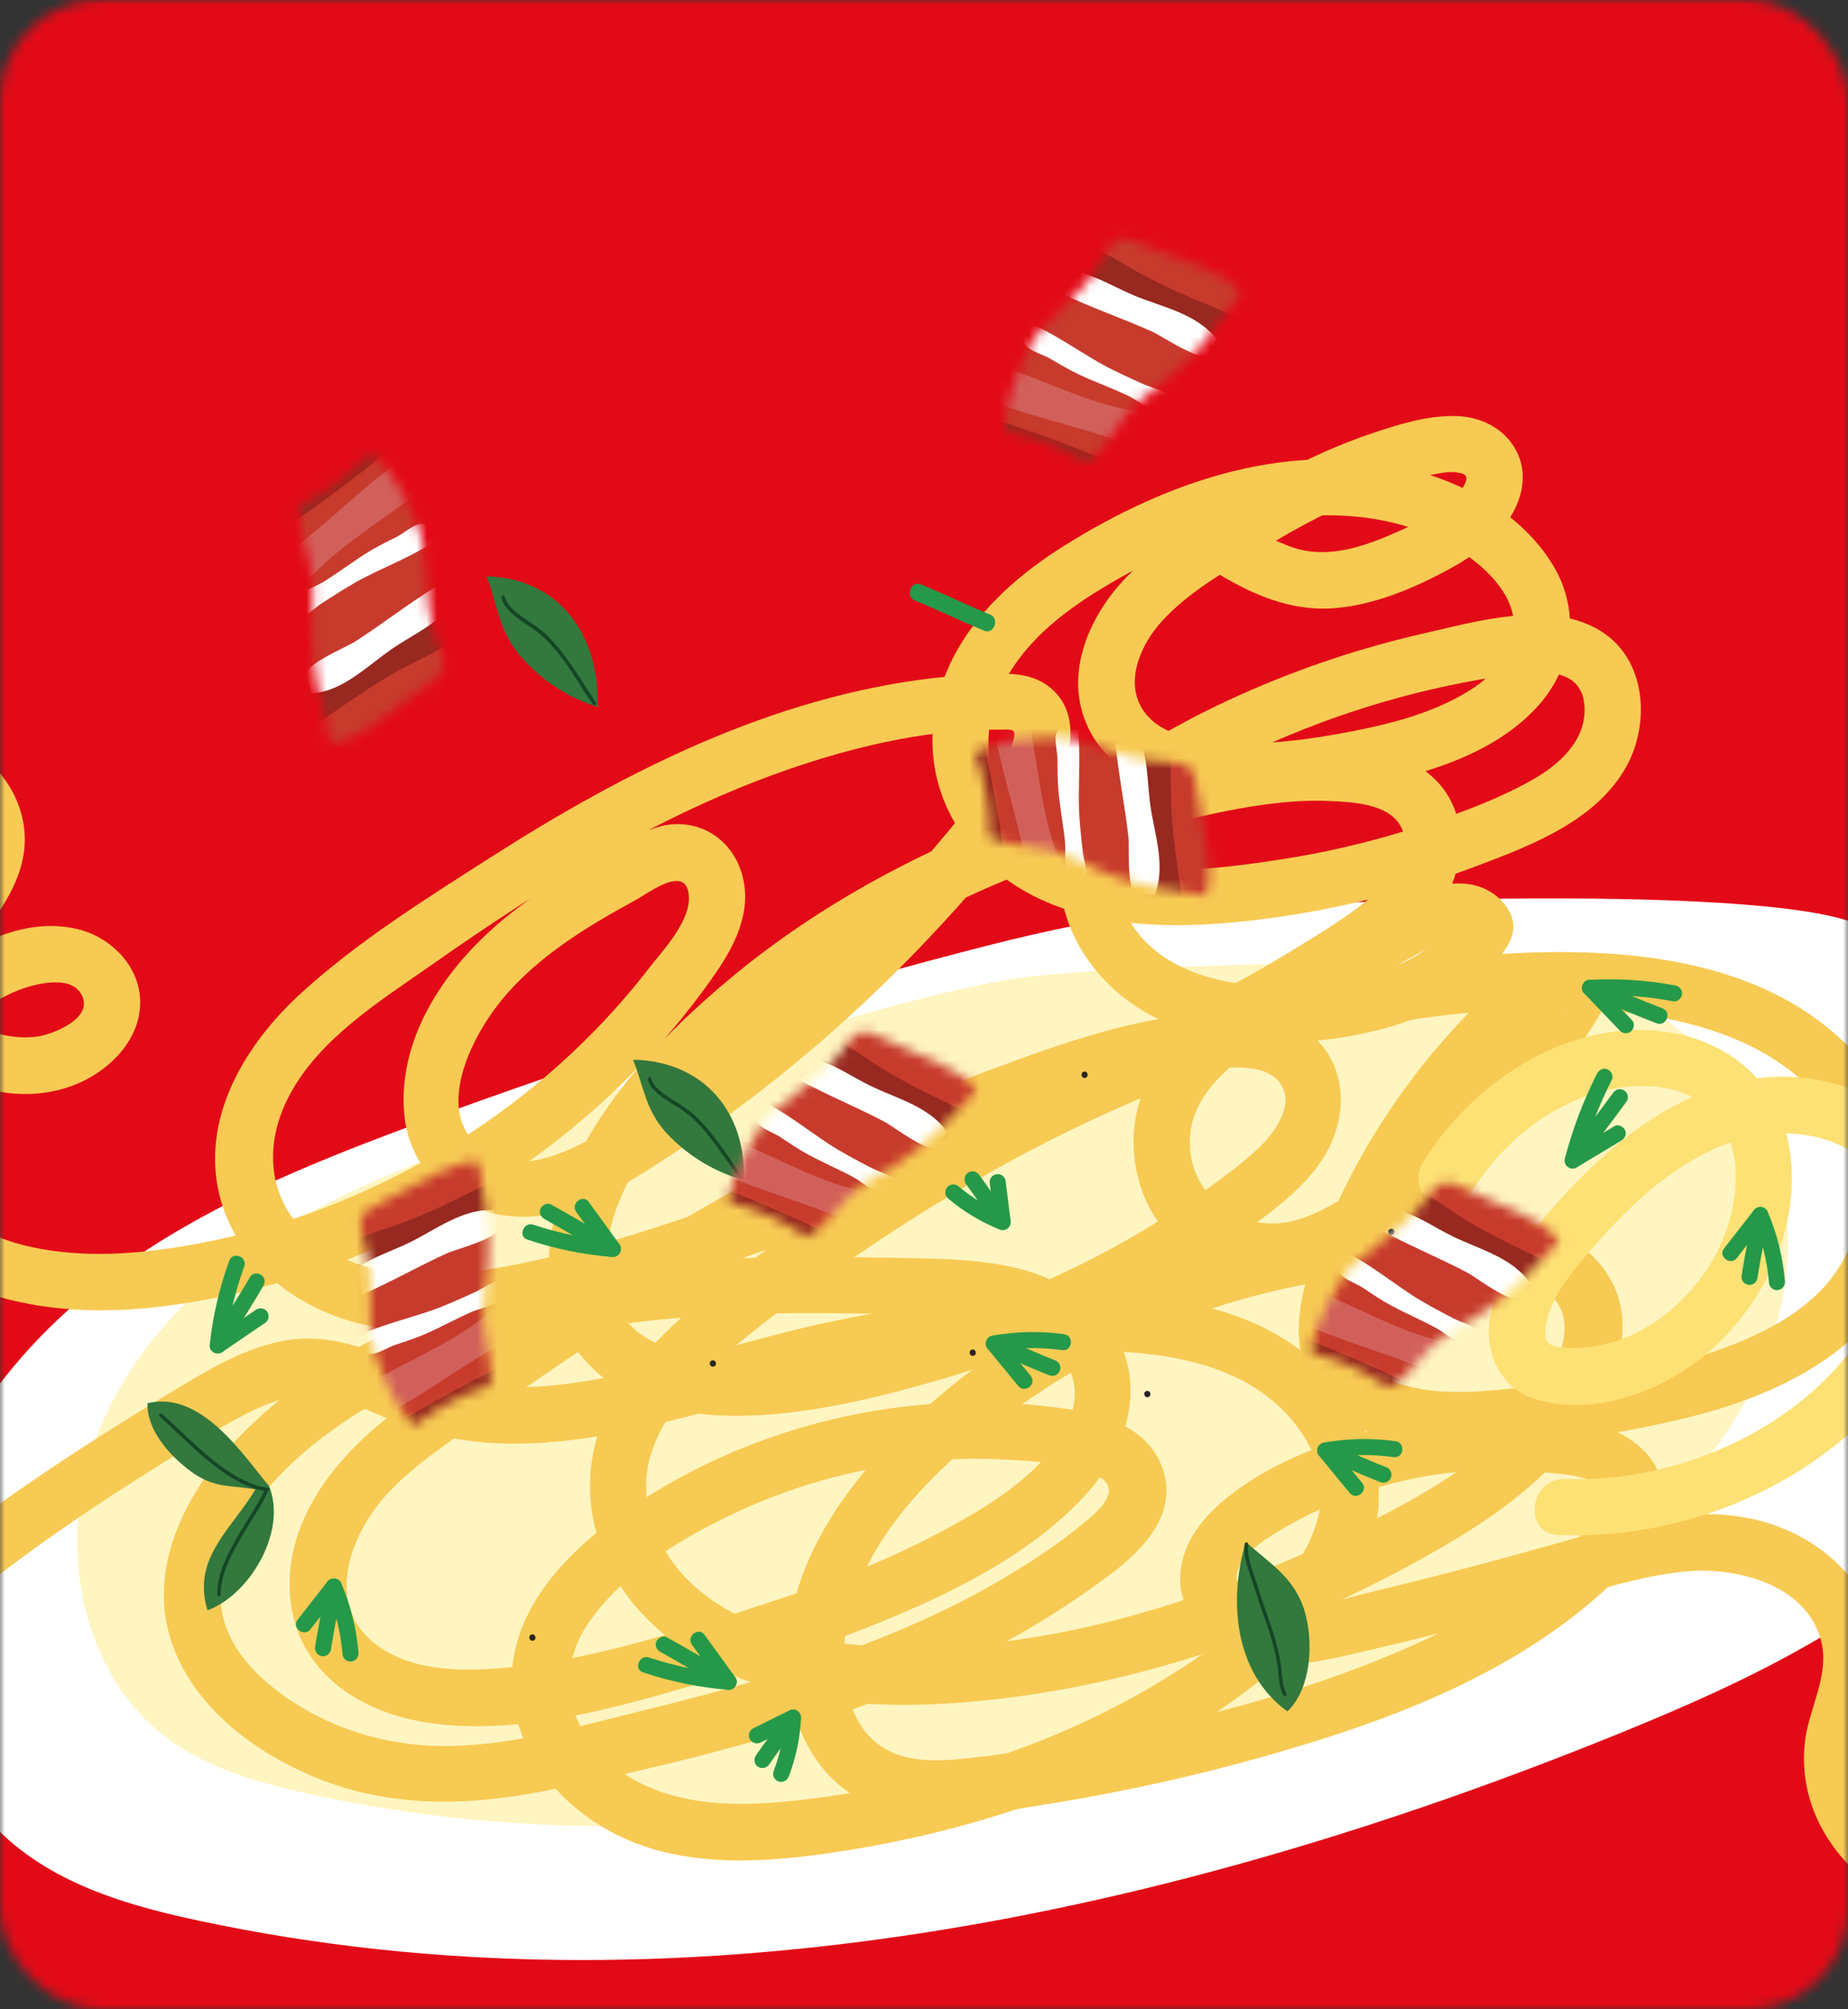 <?xml version="1.0" encoding="UTF-8"?> <svg xmlns="http://www.w3.org/2000/svg" width="184" height="200" viewBox="0 0 184 200" fill="none"><rect x="0" y="0" width="184" height="200" fill="#333333" stroke="none"/><mask id="mask0_2781_7242" style="mask-type:alpha" maskUnits="userSpaceOnUse" x="0" y="0" width="184" height="200"><rect width="184" height="200" rx="10" fill="#C4C4C4"></rect></mask><g mask="url(#mask0_2781_7242)"><rect x="-2" y="-3" width="197" height="219" fill="#E30A17"></rect><g clip-path="url(#clip0_2781_7242)"><path d="M113.849 91.096C107.83 91.74 101.926 93.176 96.067 94.7C77.47 99.541 59.129 105.315 41.115 112.001C30.738 115.851 20.351 120.07 11.404 126.642C2.457 133.215 -5.027 142.427 -7.576 153.362C-10.126 164.297 -6.973 176.962 1.77 183.904C6.922 187.995 13.43 189.823 19.817 191.185C67.108 201.276 116.512 190.711 161.256 172.532C174.025 167.343 186.896 161.293 196.327 151.133C205.757 140.972 211.101 125.776 206.343 112.604C202.822 102.859 194.258 95.564 184.712 91.891C174.018 87.777 126.323 89.763 113.849 91.096Z" fill="white"></path><path d="M103.652 97.079C98.914 97.578 94.272 98.723 89.667 99.941C75.037 103.814 60.62 108.448 46.475 113.823C38.321 116.922 30.164 120.32 23.149 125.648C16.135 130.976 10.282 138.465 8.322 147.384C6.363 156.303 8.905 166.661 15.822 172.377C19.898 175.742 25.029 177.265 30.065 178.406C67.348 186.864 106.201 178.46 141.35 163.817C151.379 159.636 161.487 154.755 168.867 146.498C176.247 138.242 180.384 125.855 176.577 115.077C173.76 107.102 166.986 101.105 159.452 98.061C151.013 94.642 113.466 96.046 103.652 97.079Z" fill="#FFF5C1"></path><path d="M113.944 51.507C116.237 54.851 116.972 54.434 120.395 56.572C124.364 59.053 128.509 61.009 133.289 60.5C136.464 60.162 139.584 59.016 142.434 57.611C145.05 56.32 147.599 54.888 149.515 52.642C151.166 50.711 152.209 48.005 151.261 45.516C150.278 42.937 147.779 41.51 145.081 41.415C142.201 41.317 139.346 42.218 136.643 43.116C133.605 44.149 130.66 45.435 127.838 46.962C124.966 48.489 122.189 50.194 119.454 51.949C117.067 53.481 114.639 55.023 112.597 57.006C108.559 60.922 105.708 67.071 108.407 72.553C110.718 77.259 115.982 79.142 120.924 79.511C127.198 79.978 133.78 78.981 139.826 77.365C144.682 76.071 149.499 74.177 152.988 70.429C156.56 66.6 157.432 61.095 154.76 56.491C151.888 51.541 146.483 48.373 141.069 46.89C128.727 43.513 116.227 47.836 105.765 54.445C100.856 57.545 96.343 61.658 94.135 67.141C91.969 72.522 92.505 78.402 95.877 83.149C103.091 93.31 117.151 92.835 128.116 91.154C134.696 90.138 141.151 88.435 147.376 86.073C152.721 84.05 158.943 81.61 161.894 76.368C164.339 72.028 163.938 65.627 159.369 62.804C154.373 59.712 147.147 61.816 141.851 63.027C135.545 64.458 129.396 66.512 123.496 69.158C120.539 70.481 117.657 71.964 114.862 73.602C112.333 75.091 109.867 76.724 108.046 79.07C104.841 83.207 104.77 88.856 107.071 93.434C109.483 98.229 113.874 101.427 119.032 102.791C124.333 104.196 130.078 104.013 135.439 102.937C140.623 101.897 145.903 99.756 149.202 95.446C150.075 94.303 150.991 93.007 150.585 91.516C150.265 90.345 149.425 89.4 148.412 88.775C146.275 87.461 143.569 87.879 141.328 88.696C138.452 89.742 135.71 91.483 133.05 92.979C130.188 94.582 127.372 96.261 124.6 98.018C119.959 100.953 114.926 104.352 113.373 109.938C111.806 115.571 113.911 121.907 118.91 125.118C124.205 128.526 130.265 127.724 135.524 124.658C140.582 121.685 145.218 118.049 149.307 113.846C153.304 109.78 156.784 105.239 159.667 100.324C160.293 99.251 160.461 97.906 159.591 96.886C154.785 91.242 147.959 98.915 144.733 102.414C140.264 107.292 136.529 112.79 133.644 118.738C130.931 124.295 127.234 132.031 130.758 137.968C133.651 142.843 139.772 144.07 145.04 144.034C152.38 143.984 159.906 143.008 167.041 141.342C172.524 140.063 177.977 138.129 182.538 134.756C186.989 131.46 190.336 126.46 190.706 120.833C191.109 114.737 188.469 108.679 184.235 104.352C174.656 94.564 159.32 94.099 146.523 95.169C132.426 96.351 118.649 100.594 105.89 106.602C93.085 112.648 81.07 120.24 70.118 129.207C65.617 132.9 61.069 137.432 59.416 143.173C57.608 149.467 59.569 156.037 64.048 160.745C73.779 170.972 90.692 170.579 103.584 168.534C117.736 166.29 131.957 160.884 144.281 153.597C149.784 150.338 155.069 146.351 158.517 140.868C160.355 137.944 161.784 134.657 161.513 131.137C161.28 128.161 159.569 125.482 157.095 123.848C152.039 120.506 145.266 120.761 139.469 121.037C132.688 121.359 126.01 122.661 119.549 124.72C106.954 128.732 94.748 136.13 86.207 146.304C82.27 150.998 78.994 156.828 78.46 163.025C77.984 168.549 79.498 174.658 84.124 178.126C89.754 182.353 97.587 180.637 103.982 179.626C111.669 178.409 119.273 176.724 126.754 174.578C139.669 170.866 152.776 165.818 162.218 155.88C164.36 153.626 166.236 150.784 165.455 147.529C164.71 144.443 161.883 142.596 158.974 141.791C152.473 139.996 145.02 140.403 138.51 141.91C132.295 143.356 125.067 145.944 120.503 150.598C118.326 152.818 116.931 155.796 117.74 158.93C118.519 161.958 121.136 164.288 124.095 165.163C127.552 166.184 131.078 165.47 134.503 164.683C138.343 163.8 142.169 162.863 145.982 161.871C149.775 160.886 153.554 159.841 157.32 158.76C160.783 157.757 164.279 156.758 167.88 156.415C173.027 155.929 180.23 157.813 181.41 163.727C182.017 166.772 180.262 169.911 179.78 172.87C179.345 175.727 179.779 178.648 181.026 181.255C183.386 186.217 188.302 189.944 193.868 190.301C197.482 190.53 198.165 184.941 194.537 184.71C190.247 184.438 186.489 181.248 185.483 177.056C184.877 174.536 185.694 172.193 186.345 169.771C187.084 167.03 187.47 164.342 186.658 161.577C185.139 156.409 180.363 152.721 175.28 151.386C169.206 149.791 162.964 151.342 157.09 153.03C150.444 154.934 143.771 156.73 137.044 158.337C134.07 159.046 130.831 160.146 127.744 160.092C125.982 160.061 123 159.218 123.137 156.938C123.262 154.869 125.884 153.265 127.447 152.322C130.05 150.773 132.811 149.504 135.682 148.536C141.288 146.637 147.232 145.946 153.123 146.508C154.78 146.666 158.898 146.735 159.841 148.54C160.723 150.226 157.545 152.701 156.505 153.667C152.258 157.629 147.313 160.688 142.062 163.135C130.595 168.482 117.929 171.557 105.502 173.683C102.358 174.222 99.192 174.726 96.018 175.05C93.438 175.312 90.531 175.433 88.195 174.111C84.416 171.976 83.65 166.903 84.131 162.98C85.459 152.16 95.742 143.629 104.299 138.074C114.066 131.732 125.471 127.907 137.056 126.839C141.975 126.386 147.9 125.858 152.576 127.804C158.048 130.08 155.412 135.786 152.722 139.364C149.484 143.668 144.933 146.853 140.266 149.453C134.754 152.491 129.033 155.137 123.146 157.37C111.224 161.95 98.302 164.815 85.473 163.75C79.812 163.281 73.978 161.968 69.537 158.237C65.754 155.059 63.329 149.954 64.733 145.024C66.109 140.195 70.097 136.503 73.871 133.431C78.543 129.628 83.489 126.121 88.525 122.815C108.943 109.418 133.147 99.475 157.969 100.497C168.32 100.92 180.215 103.963 184.238 114.686C185.891 119.099 185.121 123.832 182.149 127.48C179.269 131.013 174.855 133.088 170.633 134.538C165.189 136.406 159.328 137.233 153.629 137.857C148.749 138.39 142.75 139.38 138.093 137.243C132.838 134.829 135.571 128.519 137.223 124.522C139.423 119.213 142.341 114.229 145.896 109.709C147.528 107.618 149.298 105.637 151.193 103.78C152.124 102.872 153.07 101.832 154.176 101.135C154.538 100.908 155 100.819 155.345 100.586C155.541 100.453 155.525 100.806 155.197 100.421L155.123 96.984C152.103 102.157 148.434 106.966 144.098 111.112C141.914 113.2 139.589 115.136 137.14 116.906C134.639 118.712 131.896 120.684 128.878 121.498C123.635 122.91 118.326 119.029 118.46 113.518C118.603 107.577 125.16 104.216 129.573 101.499C132.811 99.505 136.118 97.626 139.494 95.862C140.85 95.15 142.241 94.26 143.707 93.789C143.981 93.701 145.367 93.537 145.324 93.443L145.63 90.628C142.104 96.687 133.99 98.037 127.534 98.163C121.005 98.29 113.21 96.072 111.371 88.951C110.495 85.56 111.793 82.7 114.479 80.564C117.65 78.04 121.54 76.246 125.204 74.563C133.296 70.825 141.902 68.315 150.737 67.114C153.536 66.742 157.487 66.509 157.756 70.221C158.002 73.585 155.392 76.005 152.686 77.553C148.949 79.692 144.719 81.172 140.633 82.482C136.269 83.867 131.803 84.904 127.276 85.586C119.719 86.74 110.473 87.789 103.837 83.118C101.171 81.241 99.003 78.544 98.525 75.247C97.991 71.558 99.584 67.898 101.855 65.064C104.306 62.005 107.682 59.718 111.054 57.773C114.969 55.526 119.157 53.557 123.542 52.425C131.038 50.491 139.631 50.759 146.147 55.355C148.728 57.177 151.448 60.188 150.594 63.614C149.952 66.194 147.551 68.096 145.324 69.314C142.006 71.128 138.316 72.074 134.625 72.793C130.463 73.604 126.075 74.198 121.828 73.923C119.086 73.746 115.595 73.22 113.89 70.795C111.884 67.941 113.565 64.186 115.639 61.887C118.354 58.88 122.219 56.729 125.65 54.645C129.305 52.422 133.114 50.396 137.126 48.881C139.03 48.164 140.988 47.533 142.993 47.17C143.675 47.046 144.423 46.912 145.118 47.036C145.515 47.108 145.521 47.093 145.8 47.24C145.999 47.342 146.082 47.865 146.005 47.348C146.176 48.477 144.519 49.775 143.774 50.352C142.183 51.583 140.23 52.467 138.391 53.261C135.321 54.585 131.815 55.625 128.558 54.434C125.756 53.41 123.183 51.801 120.811 50.016" fill="#F7CA53"></path><path d="M-7.927 78.642C-5.878 79.22 -4.508 79.699 -3.651 81.73C-2.84 83.651 -3.151 84.833 -4.19 86.659C-5.278 88.576 -6.752 90.26 -8.06 92.026C-10.869 95.812 -12.671 100.111 -8.937 103.975C-4.731 108.329 2.247 110.317 7.941 107.769C11.072 106.367 13.901 103.46 13.959 99.877C14.017 96.255 11.085 93.269 7.683 92.471C1.085 90.922 -5.951 95.643 -9.694 100.741C-13.401 105.789 -14.994 112.444 -12.727 118.417C-10.573 124.091 -5.177 127.74 0.515 129.254C6.69 130.897 13.111 130.629 19.366 129.568C26.287 128.388 33.02 126.295 39.389 123.344C52.039 117.484 63.385 108.29 71.305 96.792C73.384 93.768 75.023 90.256 73.737 86.578C72.499 83.034 68.925 81.234 65.349 82.369C62.16 83.382 59.062 85.465 56.224 87.21C53.511 88.878 50.886 90.704 48.554 92.882C43.739 97.377 39.882 103.487 40.203 110.287C40.566 117.941 47.681 122.32 54.898 120.825C58.912 119.995 62.38 117.832 65.771 115.642C68.89 113.627 71.927 111.493 74.883 109.24C80.788 104.734 86.337 99.78 91.481 94.424C94.082 91.721 96.593 88.936 98.985 86.046C101.28 83.277 103.83 80.427 105.48 77.22C107.054 74.161 107.246 70.123 104.026 68.057C102.492 67.074 100.715 67.026 98.956 67.073C96.924 67.12 94.897 67.263 92.875 67.5C76.905 69.373 62.239 76.777 48.867 85.33C42.404 89.462 35.589 93.718 29.918 98.911C24.61 103.771 20.216 110.832 21.707 118.321C23.057 125.117 28.934 129.955 35.441 131.655C43.258 133.697 51.545 131.823 59.173 129.807C75.207 125.568 90.637 118.864 105.841 112.322C113.188 109.16 120.455 105.784 127.409 101.839C130.811 99.909 134.153 97.86 137.377 95.645C140.317 93.625 143.235 91.242 144.62 87.854C145.899 84.705 145.706 80.947 143.5 78.252C141.294 75.558 137.694 74.547 134.377 74.252C126.368 73.539 118.386 75.62 110.778 77.883C97.177 81.929 83.944 88.092 72.959 97.182C67.612 101.607 62.367 106.838 58.794 112.825C55.327 118.631 52.825 126.274 56.322 132.655C63.171 145.16 82.166 140.595 93.006 137.498C100.48 135.384 107.678 132.398 114.452 128.601C117.754 126.743 120.948 124.702 124.021 122.487C127.036 120.307 130.209 118.006 132.077 114.716C133.86 111.577 134.127 107.485 131.932 104.467C129.914 101.691 126.355 100.762 123.076 100.729C114.958 100.648 106.959 103.394 99.434 106.177C84.477 111.708 70.467 119.478 57.123 128.153C50.659 132.359 44.047 136.632 38.069 141.517C32.591 145.994 27.868 152.424 29.006 159.884C30.064 166.857 36.308 170.594 42.823 171.508C50.542 172.592 58.669 170.683 66.056 168.599C73.725 166.436 81.436 164.087 88.791 161.007C95.602 158.162 102.7 154.501 107.825 149.083C112.492 144.15 114.716 136.782 109.785 131.162C104.612 125.264 96.532 125.339 89.311 125.206C73.171 124.911 56.556 125.043 41.411 131.358C34.622 134.172 28.302 138.241 23.244 143.613C18.582 148.581 14.931 155.655 16.823 162.593C18.755 169.67 25.422 174.596 31.992 177.156C39.361 180.021 47.143 179.72 54.779 178.16C69.55 175.145 84.829 171.299 98.299 164.387C101.748 162.626 105.068 160.622 108.232 158.39C110.91 156.494 113.913 154.428 115.409 151.406C117.001 148.212 115.866 144.555 112.982 142.558C110.268 140.682 106.756 140.252 103.557 139.914C88.759 138.351 73.424 142.369 61.352 151.065C56.149 154.812 51.011 160.336 50.947 167.129C50.881 174.164 55.837 180.09 62.035 182.932C68.793 186.034 76.695 185.374 83.835 184.26C91.204 183.11 98.503 181.249 105.46 178.553C112.353 175.88 118.951 172.3 124.801 167.771C130.25 163.555 135.997 158.173 137.116 151.04C138.179 144.212 134.106 137.513 128.586 133.767C122.442 129.6 114.774 128.799 107.533 128.873C99.018 128.946 90.531 129.882 82.204 131.667C74.627 133.304 67.28 135.865 59.651 137.247C56.138 137.882 52.565 138.279 48.995 138.016C45.351 137.747 42.128 136.685 38.802 135.243C35.306 133.728 31.722 132.71 27.896 133.523C24.007 134.349 20.622 136.406 17.266 138.437C4.036 146.441 -8.957 155.084 -19.417 166.589C-28.525 176.603 -35.394 188.809 -37.631 202.243C-38.228 205.825 -32.621 206.47 -32.028 202.907C-27.679 176.83 -5.539 159.186 15.611 146.002C18.434 144.241 21.259 142.412 24.216 140.883C27.008 139.44 30.037 138.3 33.2 139.135C36.301 139.953 39.084 141.68 42.191 142.522C45.325 143.361 48.563 143.754 51.808 143.691C58.295 143.597 64.603 142.054 70.834 140.368C77.686 138.512 84.505 136.718 91.545 135.704C98.538 134.697 105.772 134.076 112.831 134.632C118.779 135.1 124.934 136.752 128.824 141.576C137.6 152.464 122.99 163.033 114.479 167.996C103.368 174.472 90.45 178.23 77.661 179.373C71.722 179.904 65.181 179.447 60.524 175.317C56.338 171.606 55.407 166.161 58.617 161.505C61.955 156.663 67.535 153.317 72.737 150.812C78.53 148.028 84.754 146.244 91.143 145.537C94.255 145.185 97.391 145.107 100.516 145.304C103.272 145.48 106.476 145.564 109.016 146.758C111.448 147.901 110.267 149.557 108.646 150.97C106.281 153.028 103.635 154.838 100.963 156.474C89.724 163.357 76.85 167.116 64.141 170.231C57.49 171.863 50.539 173.932 43.633 173.787C37.445 173.656 31.369 171.528 26.63 167.52C24.467 165.69 22.581 163.237 22.099 160.399C21.618 157.561 22.479 154.698 23.848 152.206C26.701 147.009 31.792 142.887 36.837 139.917C48.756 132.892 62.751 131.033 76.364 130.744C80.007 130.67 83.651 130.708 87.293 130.769C90.772 130.827 94.309 130.75 97.763 131.22C102.753 131.897 108.897 135.367 106.474 141.267C104.258 146.661 97.92 150.246 93.025 152.82C87.002 155.987 80.557 158.253 74.086 160.314C67.231 162.501 60.316 164.686 53.177 165.662C48.087 166.358 41.313 166.959 37.061 163.386C32.359 159.437 34.951 152.712 38.377 148.896C40.387 146.652 42.883 144.845 45.321 143.086C48.179 141.02 51.066 138.988 53.98 136.992C65.489 129.12 77.469 121.886 90.171 116.088C96.527 113.186 103.06 110.614 109.75 108.589C113.11 107.574 116.549 106.775 120.041 106.445C122.154 106.243 125.937 105.775 127.421 107.766C129.121 110.046 126.634 113.105 125.009 114.566C122.594 116.734 119.873 118.612 117.163 120.394C105.845 127.794 93.05 132.646 79.666 134.614C74.813 135.312 69.03 135.871 64.61 133.326C59.63 130.466 59.659 124.635 61.542 119.852C63.746 114.252 67.973 109.45 72.274 105.318C81.162 96.768 92.037 90.632 103.51 86.239C109.515 83.94 115.727 82.008 122.037 80.742C125.448 80.065 128.932 79.575 132.41 79.731C134.644 79.833 138.277 79.986 139.484 82.282C140.677 84.552 138.798 87.235 137.177 88.705C134.72 90.927 131.776 92.693 128.963 94.423C123.099 98.022 116.932 101.129 110.682 104.001C97.617 110.001 84.177 115.583 70.619 120.375C63.76 122.8 56.747 124.935 49.57 126.194C43.537 127.253 36.801 127.53 31.627 123.723C26.692 120.093 26.034 114.226 28.841 108.98C31.866 103.325 37.85 99.639 42.953 96.059C54.407 88.022 66.494 80.516 79.869 76.118C86.106 74.069 92.971 72.556 99.565 72.626C100.563 72.634 101.155 72.465 100.963 73.421C100.677 74.862 99.585 76.122 98.734 77.265C96.811 79.834 94.802 82.336 92.708 84.771C84.204 94.628 74.374 103.264 63.497 110.432C59.475 113.09 51.929 118.401 47.344 113.855C43.395 109.933 47.205 102.846 50.011 99.462C53.52 95.223 58.432 92.227 63.213 89.631C64.609 88.873 68.256 86.025 68.576 89.053C68.849 91.622 66.043 94.536 64.591 96.409C57.19 105.976 47.351 113.584 36.325 118.543C30.821 121.034 25.028 122.833 19.079 123.9C13.776 124.84 8.359 125.269 3.054 124.111C-1.386 123.144 -5.729 120.713 -7.487 116.332C-9.341 111.717 -7.292 106.513 -4.251 102.925C-2.666 101.072 -0.67 99.613 1.58 98.666C3.269 97.955 7.54 96.756 8.299 99.469C8.87 101.514 5.275 102.928 3.801 103.157C1.574 103.494 -0.785 102.946 -2.71 101.802C-3.637 101.256 -4.467 100.562 -5.169 99.748C-5.536 99.326 -5.411 99.664 -5.595 99.094C-5.424 99.62 -5.549 99.239 -5.56 99.105C-5.616 98.409 -5.677 99.579 -5.535 98.873C-5.388 98.421 -5.212 97.978 -5.007 97.547C-4.685 96.947 -4.025 96.042 -3.517 95.358C-1.137 92.15 1.857 88.874 2.392 84.752C3.002 80.056 -0.071 75.406 -4.453 73.84" fill="#F7CA53"></path><path d="M155.2 152.797C169.801 153.385 185.448 145.839 192.063 132.404C195.147 126.144 195.708 117.893 190.587 112.494C186.069 107.733 178.803 106.181 172.528 107.788C164.851 109.749 158.872 115.277 153.82 121.118C151.343 123.982 148.934 127.36 148.34 131.191C147.747 134.991 149.617 138.558 153.49 139.46C159.964 140.965 167.044 137.837 171.539 133.258C176.408 128.296 179.326 121.188 178.142 114.197C176.71 105.737 169.023 101.718 160.957 102.657C153.005 103.576 145.801 109.014 141.684 115.702C139.795 118.77 144.32 122.129 146.225 119.038C149.101 114.366 153.536 110.382 158.885 108.792C162.924 107.591 168.51 107.682 171.179 111.473C174.163 115.709 172.696 122.138 170.057 126.184C167.468 130.174 163.37 133.328 158.575 134.03C157.464 134.215 156.331 134.232 155.215 134.081C153.947 133.883 153.748 133.373 153.906 132.106C154.244 129.389 156.272 126.921 157.979 124.901C161.865 120.311 166.481 115.829 172.237 113.732C176.57 112.154 182.098 112.488 185.7 115.589C189.775 119.098 189.246 124.847 187.283 129.33C182.195 140.955 168.115 147.707 155.865 147.213C152.256 147.068 151.568 152.658 155.196 152.804L155.2 152.797Z" fill="#FDE174"></path><path d="M30.918 162.173L33.885 158.377L32.511 158.228C33.387 160.289 33.927 162.477 34.111 164.709C34.147 165.14 34.615 165.441 35.022 165.379C35.23 165.343 35.416 165.229 35.541 165.059C35.666 164.889 35.72 164.678 35.692 164.47C35.489 162.096 34.908 159.769 33.973 157.578C33.727 157.013 32.96 156.967 32.597 157.43L29.631 161.226C28.999 162.039 30.287 162.982 30.918 162.171L30.918 162.173Z" fill="#259949"></path><path d="M32.446 157.803C32.138 159.867 31.68 161.902 31.373 163.971C31.35 164.181 31.411 164.391 31.541 164.556C31.672 164.722 31.862 164.83 32.071 164.858C32.281 164.879 32.491 164.818 32.657 164.687C32.823 164.557 32.931 164.368 32.96 164.159C33.27 162.095 33.726 160.059 34.035 157.99C34.052 157.784 33.989 157.579 33.857 157.419C33.726 157.259 33.538 157.156 33.332 157.132C33.126 157.107 32.919 157.164 32.753 157.289C32.588 157.414 32.478 157.598 32.446 157.803Z" fill="#259949"></path><path d="M98.551 117.791C98.716 119.115 98.88 120.44 99.045 121.765L100.131 120.902C99.698 120.729 99.272 120.539 98.852 120.333C98.643 120.229 98.435 120.121 98.23 120.01C98.024 119.899 98.294 120.048 98.17 119.978L97.996 119.881L97.694 119.704C96.884 119.213 96.115 118.659 95.392 118.047C95.221 117.923 95.007 117.872 94.798 117.903C94.588 117.935 94.4 118.048 94.273 118.217C94.153 118.389 94.103 118.601 94.134 118.808C94.166 119.016 94.276 119.203 94.442 119.332C95.967 120.613 97.687 121.643 99.537 122.383C99.667 122.432 99.809 122.447 99.947 122.425C100.085 122.403 100.215 122.347 100.324 122.26C100.434 122.173 100.519 122.06 100.571 121.93C100.623 121.801 100.641 121.66 100.623 121.522C100.458 120.197 100.293 118.873 100.127 117.549C100.096 117.34 99.982 117.152 99.811 117.027C99.641 116.901 99.427 116.849 99.218 116.881C99.008 116.912 98.82 117.026 98.694 117.196C98.568 117.366 98.516 117.579 98.547 117.788L98.551 117.791Z" fill="#259949"></path><path d="M100.453 121.143C99.421 119.748 98.488 118.283 97.452 116.89C97.318 116.727 97.125 116.623 96.915 116.6C96.704 116.578 96.493 116.639 96.327 116.771C96.166 116.906 96.064 117.099 96.042 117.308C96.02 117.517 96.08 117.727 96.209 117.893C97.243 119.286 98.176 120.752 99.208 122.146C99.342 122.31 99.535 122.414 99.746 122.436C99.956 122.458 100.167 122.397 100.333 122.265C100.494 122.13 100.597 121.937 100.619 121.728C100.641 121.519 100.582 121.309 100.453 121.143Z" fill="#259949"></path><path d="M135.63 147.605C134.611 146.364 133.592 145.123 132.572 143.882L132.07 145.172C134.278 144.771 136.536 144.725 138.758 145.037C139.779 145.18 139.965 143.595 138.947 143.452C136.581 143.123 134.178 143.171 131.828 143.595C131.69 143.618 131.56 143.676 131.452 143.765C131.343 143.853 131.259 143.967 131.209 144.098C131.158 144.228 131.142 144.369 131.163 144.507C131.183 144.645 131.239 144.775 131.325 144.885L134.384 148.61C135.034 149.402 136.282 148.403 135.627 147.605L135.63 147.605Z" fill="#259949"></path><path d="M131.653 145.124C133.603 145.879 135.494 146.772 137.449 147.53C137.546 147.569 137.65 147.588 137.755 147.586C137.86 147.585 137.964 147.562 138.06 147.521C138.157 147.48 138.244 147.419 138.317 147.344C138.39 147.269 138.448 147.18 138.487 147.083C138.526 146.986 138.545 146.882 138.544 146.777C138.542 146.672 138.52 146.569 138.478 146.473C138.437 146.377 138.377 146.29 138.302 146.217C138.226 146.144 138.137 146.086 138.04 146.048C136.09 145.292 134.2 144.399 132.245 143.641C132.048 143.563 131.828 143.566 131.633 143.65C131.438 143.734 131.285 143.891 131.206 144.088C131.128 144.285 131.131 144.504 131.215 144.698C131.299 144.892 131.456 145.045 131.653 145.124Z" fill="#259949"></path><path d="M57.38 120.645L60.41 124.825L61.127 123.53C58.398 123.316 55.705 122.772 53.108 121.908C52.133 121.578 51.539 123.065 52.516 123.39C55.243 124.304 58.071 124.883 60.938 125.116C61.094 125.129 61.251 125.097 61.389 125.024C61.528 124.95 61.642 124.838 61.717 124.701C61.793 124.564 61.828 124.408 61.816 124.252C61.805 124.096 61.748 123.946 61.654 123.822L58.624 119.642C58.018 118.809 56.778 119.813 57.38 120.645Z" fill="#259949"></path><path d="M61.328 123.581L61.145 123.483C60.997 123.402 61.236 123.533 61.07 123.44L60.735 123.252L59.942 122.802C59.358 122.465 58.774 122.126 58.19 121.785C57.08 121.142 55.973 120.498 54.847 119.884C54.469 119.677 53.955 119.966 53.809 120.33C53.632 120.773 53.876 121.16 54.255 121.367L54.43 121.468C54.578 121.549 54.34 121.416 54.505 121.509L54.84 121.697C55.106 121.846 55.37 121.996 55.634 122.149C56.218 122.485 56.801 122.821 57.384 123.158C58.493 123.801 59.6 124.447 60.727 125.06C61.105 125.267 61.618 124.979 61.764 124.613C61.941 124.171 61.697 123.785 61.318 123.576L61.328 123.581Z" fill="#259949"></path><path d="M160.749 112.091L156.251 114.794L157.32 115.815C158.077 112.93 159.139 110.134 160.489 107.473C160.683 107.088 160.417 106.585 160.042 106.437C159.61 106.265 159.198 106.498 159.002 106.883C157.654 109.545 156.592 112.342 155.833 115.227C155.75 115.545 155.769 115.855 156.028 116.094C156.24 116.29 156.63 116.414 156.902 116.25L161.4 113.549C161.771 113.333 161.995 112.923 161.805 112.495C161.646 112.138 161.121 111.867 160.749 112.091Z" fill="#259949"></path><path d="M157.221 115.994C158.759 113.857 160.401 111.798 161.94 109.662C162.056 109.491 162.102 109.282 162.067 109.078C162.033 108.875 161.92 108.692 161.754 108.57C161.587 108.447 161.379 108.394 161.174 108.421C160.968 108.448 160.782 108.553 160.652 108.715C159.114 110.852 157.47 112.912 155.932 115.049C155.816 115.22 155.77 115.429 155.805 115.633C155.84 115.837 155.953 116.019 156.12 116.141C156.287 116.264 156.495 116.317 156.7 116.289C156.905 116.262 157.092 116.156 157.221 115.994Z" fill="#259949"></path><path d="M71.029 136.032C71.431 135.971 71.338 135.348 70.935 135.409C70.532 135.47 70.627 136.093 71.029 136.032Z" fill="#2A2523"></path><path d="M108.038 107.292C108.439 107.231 108.344 106.608 107.943 106.669C107.542 106.73 107.635 107.353 108.038 107.292Z" fill="#2A2523"></path><path d="M96.898 134.953C97.301 134.892 97.206 134.269 96.803 134.33C96.401 134.391 96.497 135.014 96.898 134.953Z" fill="#2A2523"></path><path d="M53.057 163.31C53.46 163.249 53.365 162.626 52.963 162.687C52.56 162.748 52.656 163.371 53.057 163.31Z" fill="#2A2523"></path><path d="M138.578 122.938C138.98 122.877 138.887 122.253 138.484 122.315C138.081 122.376 138.175 122.999 138.578 122.938Z" fill="#2A2523"></path><path d="M114.285 139.074C114.686 139.013 114.591 138.39 114.19 138.451C113.789 138.512 113.882 139.135 114.285 139.074Z" fill="#2A2523"></path><path d="M75.683 173.47L79.28 171.694L78.16 170.871C78.078 172.72 77.698 174.544 77.034 176.273C76.956 176.47 76.958 176.689 77.042 176.884C77.126 177.078 77.284 177.231 77.481 177.309C77.677 177.388 77.898 177.385 78.093 177.301C78.287 177.217 78.441 177.06 78.52 176.863C79.237 175.005 79.653 173.046 79.754 171.058C79.783 170.483 79.216 169.949 78.634 170.237L75.036 172.011C74.846 172.101 74.697 172.261 74.622 172.457C74.547 172.654 74.55 172.871 74.632 173.065C74.721 173.257 74.88 173.407 75.078 173.482C75.275 173.557 75.495 173.553 75.689 173.469L75.683 173.47Z" fill="#259949"></path><path d="M78.311 170.493C77.33 171.926 76.249 173.287 75.271 174.721C75.036 175.068 75.072 175.591 75.44 175.836C75.611 175.959 75.824 176.01 76.033 175.978C76.242 175.947 76.43 175.835 76.558 175.667C77.536 174.232 78.617 172.872 79.598 171.439C79.724 171.269 79.776 171.055 79.745 170.846C79.713 170.637 79.599 170.449 79.428 170.324C79.258 170.198 79.044 170.146 78.835 170.178C78.625 170.209 78.436 170.323 78.311 170.493Z" fill="#259949"></path><path d="M25.445 130.395L21.176 133.311L22.471 134.025C22.762 131.308 23.382 128.637 24.318 126.069C24.67 125.104 23.184 124.514 22.833 125.48C21.847 128.177 21.193 130.983 20.884 133.837C20.806 134.567 21.618 134.936 22.181 134.551L26.45 131.636C26.806 131.393 26.826 130.83 26.57 130.514C26.434 130.353 26.242 130.251 26.032 130.229C25.823 130.207 25.612 130.266 25.445 130.395Z" fill="#259949"></path><path d="M22.322 134.405C23.575 132.255 24.949 130.182 26.198 128.028C26.415 127.656 26.403 127.187 26.029 126.913C25.711 126.679 25.129 126.708 24.911 127.082C23.661 129.232 22.287 131.304 21.035 133.459C20.818 133.831 20.83 134.3 21.204 134.574C21.522 134.808 22.104 134.779 22.322 134.405Z" fill="#259949"></path><path d="M102.632 136.958C101.614 135.717 100.594 134.475 99.574 133.233L99.072 134.523C101.28 134.124 103.538 134.079 105.76 134.39C106.781 134.531 106.967 132.946 105.949 132.805C103.583 132.475 101.18 132.523 98.829 132.946C98.692 132.969 98.562 133.028 98.453 133.116C98.345 133.204 98.261 133.319 98.211 133.449C98.16 133.579 98.144 133.72 98.165 133.858C98.185 133.996 98.241 134.127 98.327 134.236C99.348 135.477 100.368 136.719 101.385 137.961C102.038 138.755 103.283 137.755 102.629 136.958L102.632 136.958Z" fill="#259949"></path><path d="M98.656 134.476C100.606 135.232 102.497 136.124 104.452 136.883C104.55 136.926 104.657 136.949 104.764 136.95C104.872 136.952 104.979 136.932 105.078 136.891C105.178 136.85 105.268 136.79 105.344 136.713C105.42 136.637 105.48 136.546 105.519 136.446C105.559 136.346 105.578 136.24 105.576 136.132C105.573 136.025 105.549 135.919 105.504 135.821C105.46 135.724 105.396 135.636 105.317 135.563C105.238 135.491 105.144 135.435 105.043 135.399C103.095 134.643 101.203 133.751 99.248 132.994C99.15 132.955 99.046 132.936 98.941 132.937C98.836 132.939 98.732 132.961 98.636 133.002C98.539 133.044 98.452 133.104 98.379 133.179C98.305 133.254 98.248 133.343 98.209 133.44C98.17 133.537 98.15 133.641 98.152 133.746C98.153 133.851 98.175 133.954 98.217 134.051C98.258 134.147 98.318 134.234 98.393 134.307C98.469 134.38 98.557 134.438 98.655 134.477L98.656 134.476Z" fill="#259949"></path><path d="M172.941 125.205L175.914 121.408L174.54 121.261C175.416 123.322 175.956 125.511 176.138 127.743C176.175 128.172 176.642 128.472 177.05 128.41C177.257 128.375 177.443 128.261 177.569 128.092C177.694 127.922 177.748 127.711 177.72 127.503C177.518 125.129 176.937 122.802 176 120.611C175.755 120.046 174.988 119.998 174.627 120.462L171.661 124.266C171.027 125.078 172.316 126.023 172.948 125.212L172.941 125.205Z" fill="#259949"></path><path d="M174.477 120.84C174.167 122.904 173.711 124.939 173.401 127.007C173.389 127.111 173.397 127.216 173.425 127.317C173.454 127.418 173.501 127.512 173.566 127.595C173.631 127.677 173.712 127.746 173.803 127.797C173.895 127.848 173.995 127.881 174.1 127.894C174.204 127.906 174.31 127.898 174.411 127.869C174.512 127.841 174.606 127.793 174.689 127.729C174.771 127.664 174.84 127.583 174.892 127.492C174.943 127.401 174.976 127.3 174.989 127.196C175.299 125.132 175.755 123.097 176.064 121.028C176.076 120.924 176.068 120.818 176.04 120.717C176.011 120.617 175.963 120.522 175.898 120.44C175.833 120.358 175.753 120.289 175.661 120.238C175.57 120.187 175.469 120.154 175.365 120.142C175.261 120.13 175.155 120.138 175.054 120.166C174.953 120.195 174.858 120.243 174.776 120.307C174.693 120.372 174.625 120.453 174.573 120.544C174.522 120.635 174.489 120.736 174.477 120.84Z" fill="#259949"></path><path d="M68.901 163.723C69.912 165.116 70.921 166.509 71.931 167.903L72.649 166.61C69.919 166.395 67.226 165.849 64.629 164.986C63.654 164.656 63.061 166.145 64.038 166.47C66.765 167.383 69.593 167.962 72.46 168.194C72.616 168.208 72.772 168.175 72.911 168.102C73.049 168.028 73.163 167.916 73.239 167.779C73.315 167.642 73.349 167.486 73.338 167.33C73.326 167.174 73.27 167.025 73.175 166.9L70.145 162.72C69.54 161.888 68.299 162.891 68.901 163.723Z" fill="#259949"></path><path d="M72.86 166.659L72.678 166.559C72.529 166.478 72.769 166.611 72.602 166.517L72.267 166.33C72.002 166.181 71.738 166.031 71.474 165.878C70.89 165.542 70.307 165.206 69.724 164.869C68.614 164.227 67.506 163.58 66.38 162.967C66.002 162.76 65.488 163.049 65.342 163.415C65.165 163.856 65.409 164.243 65.789 164.451L65.971 164.549C66.119 164.631 65.881 164.499 66.046 164.592L66.382 164.78C66.647 164.928 66.906 165.08 67.175 165.23C67.758 165.567 68.342 165.906 68.927 166.247C70.037 166.89 71.144 167.535 72.27 168.148C72.648 168.355 73.162 168.067 73.308 167.7C73.485 167.259 73.241 166.872 72.861 166.665L72.86 166.659Z" fill="#259949"></path><path d="M129.651 159.656C128.547 156.882 126.396 155.556 124.315 153.729C124.245 153.732 124.158 153.67 124.05 153.54C124.045 153.536 124.039 153.532 124.033 153.53C122.334 159.112 122.818 166.485 128.181 170.349C130.716 167.971 130.868 162.717 129.651 159.656Z" fill="#33783D"></path><path d="M127.951 168.821C127.917 168.825 127.882 168.818 127.851 168.803C127.821 168.787 127.795 168.762 127.778 168.732C127.425 168.096 127.341 167.221 127.261 166.375C127.226 165.961 127.17 165.55 127.093 165.143C126.838 163.904 126.493 162.686 126.061 161.498C125.598 160.204 125.189 158.983 124.81 157.769C124.741 157.546 124.656 157.302 124.568 157.044C124.205 155.994 123.756 154.687 123.933 153.671C123.936 153.648 123.944 153.626 123.956 153.606C123.968 153.586 123.984 153.569 124.003 153.556C124.022 153.542 124.043 153.533 124.066 153.528C124.089 153.523 124.112 153.523 124.135 153.527C124.157 153.53 124.179 153.538 124.199 153.55C124.219 153.563 124.236 153.578 124.249 153.597C124.262 153.616 124.272 153.637 124.277 153.66C124.282 153.682 124.283 153.705 124.279 153.728C124.119 154.656 124.552 155.917 124.902 156.93C124.991 157.191 125.076 157.437 125.147 157.666C125.525 158.883 125.933 160.096 126.395 161.38C126.829 162.584 127.176 163.817 127.434 165.071C127.511 165.494 127.566 165.921 127.599 166.35C127.674 167.163 127.753 168 128.072 168.572C128.083 168.592 128.091 168.614 128.093 168.636C128.096 168.659 128.094 168.683 128.088 168.705C128.082 168.727 128.071 168.748 128.057 168.766C128.042 168.784 128.024 168.799 128.004 168.81C127.987 168.816 127.969 168.82 127.951 168.821Z" fill="#154627"></path><path d="M74.288 117.545C71.262 116.731 68.525 115.091 66.382 112.809C64.253 110.5 64.102 108.138 63.034 105.479C70.207 105.626 74.369 110.89 74.054 117.581" fill="#33783D"></path><path d="M73.78 117.33C73.748 117.335 73.715 117.331 73.685 117.319C73.655 117.307 73.629 117.287 73.609 117.262C73.178 116.679 72.77 116.095 72.378 115.536C71.296 113.981 70.274 112.51 68.846 111.201C68.3 110.738 67.714 110.324 67.094 109.964C65.962 109.257 64.789 108.525 64.493 107.442C64.487 107.419 64.486 107.396 64.489 107.373C64.492 107.35 64.5 107.327 64.512 107.307C64.523 107.287 64.539 107.27 64.558 107.256C64.576 107.242 64.598 107.232 64.62 107.226C64.643 107.219 64.667 107.217 64.691 107.219C64.714 107.222 64.737 107.229 64.757 107.241C64.778 107.253 64.796 107.269 64.809 107.288C64.823 107.308 64.833 107.33 64.838 107.353C65.097 108.303 66.161 108.967 67.286 109.669C67.924 110.041 68.528 110.468 69.09 110.946C70.548 112.285 71.581 113.768 72.673 115.342C73.065 115.905 73.472 116.495 73.893 117.069C73.921 117.106 73.933 117.153 73.926 117.199C73.919 117.245 73.894 117.287 73.857 117.315C73.833 117.325 73.806 117.33 73.78 117.33Z" fill="#154627"></path><path d="M26.841 147.991C24.162 144.763 20.02 138.382 14.679 139.674C14.634 142.375 16.863 144.859 18.94 146.413C21.306 148.184 22.873 147.795 25.431 148.251C23.12 152.152 19.053 155.124 20.664 160.288C25.081 158.661 28.959 151.8 26.504 147.335" fill="#33783D"></path><path d="M26.671 148.431C26.656 148.436 26.641 148.438 26.625 148.438C23.413 148.084 20.154 144.997 17.537 142.518C16.953 141.969 16.398 141.438 15.896 140.996C15.861 140.965 15.84 140.922 15.837 140.875C15.835 140.829 15.85 140.783 15.881 140.748C15.896 140.731 15.914 140.716 15.935 140.706C15.956 140.695 15.978 140.689 16.002 140.688C16.025 140.686 16.048 140.689 16.07 140.697C16.092 140.704 16.112 140.716 16.129 140.731C16.636 141.177 17.192 141.703 17.78 142.262C20.359 144.706 23.571 147.748 26.665 148.085C26.711 148.09 26.753 148.114 26.782 148.15C26.811 148.187 26.825 148.233 26.82 148.279C26.815 148.317 26.798 148.353 26.771 148.38C26.744 148.408 26.709 148.425 26.671 148.431Z" fill="#154627"></path><path d="M21.838 158.888L21.82 158.891C21.797 158.892 21.773 158.889 21.751 158.881C21.73 158.873 21.709 158.861 21.692 158.845C21.675 158.83 21.661 158.811 21.651 158.79C21.641 158.769 21.636 158.746 21.634 158.723C21.533 156.324 23.308 153.466 24.734 151.169C25.361 150.159 25.953 149.205 26.285 148.453C26.304 148.41 26.339 148.377 26.383 148.361C26.426 148.344 26.474 148.345 26.517 148.363C26.538 148.372 26.557 148.386 26.573 148.402C26.589 148.419 26.602 148.439 26.61 148.46C26.618 148.482 26.622 148.505 26.622 148.528C26.621 148.551 26.616 148.574 26.606 148.595C26.266 149.37 25.666 150.331 25.033 151.354C23.633 153.609 21.888 156.417 21.987 158.708C21.989 158.751 21.974 158.793 21.947 158.826C21.92 158.859 21.881 158.881 21.838 158.888Z" fill="#154627"></path><path d="M162.5 101.556L158.931 97.824L158.427 99.115C161.16 98.969 163.9 99.155 166.587 99.668C167.011 99.747 167.428 99.381 167.476 98.969C167.497 98.76 167.436 98.551 167.305 98.385C167.175 98.22 166.985 98.112 166.776 98.084C163.946 97.555 161.063 97.371 158.188 97.537C157.602 97.57 157.285 98.409 157.686 98.828L161.256 102.561C161.393 102.72 161.585 102.821 161.794 102.843C162.003 102.865 162.213 102.806 162.38 102.679C162.696 102.425 162.8 101.871 162.5 101.556Z" fill="#259949"></path><path d="M158.013 99.066C160.339 99.953 162.614 100.968 164.941 101.855C165.904 102.222 166.494 100.74 165.532 100.373C163.207 99.486 160.932 98.47 158.604 97.584C157.641 97.217 157.05 98.701 158.013 99.066Z" fill="#259949"></path><mask id="mask1_2781_7242" style="mask-type:alpha" maskUnits="userSpaceOnUse" x="35" y="115" width="14" height="27"><path d="M41.361 141.858C43.013 140.391 46.288 138.6 48.777 137.94C49.172 135.998 48.342 133.969 48.179 132.051C48.006 129.99 48.37 128.18 48.569 126.177C48.92 122.595 48.198 119.149 47.657 115.631C44.725 115.48 41.172 118.222 38.531 119.395C35.056 120.952 35.744 121.44 36.559 124.786C37.375 128.132 36.282 131.991 37.458 135.105C38.243 137.198 39.538 140.582 41.361 141.858Z" fill="#C73B2C"></path></mask><g mask="url(#mask1_2781_7242)"><rect x="69.02" y="138.91" width="48.257" height="38.67" transform="rotate(153.239 69.02 138.91)" fill="#C73B2C"></rect><path d="M49.723 120.702C49.992 119.86 49.312 118.396 48.933 117.651C45.808 119.154 42.751 120.808 39.413 121.955C37.546 122.597 35.109 123.287 33.489 124.417C34.084 124.999 34.406 127.007 35.285 127.187C35.761 127.283 36.984 126.124 37.417 125.875C38.637 125.17 39.873 124.513 41.136 123.877C42.853 123.011 44.463 121.967 46.206 121.189C47.403 120.655 48.769 120.639 49.873 119.985" fill="#972920"></path><path d="M49.856 130.145C50.091 129.331 50.35 128.139 50.098 127.345C49.077 127.476 48.121 128.249 47.186 128.667C45.773 129.305 44.224 130.022 42.752 130.515C40.292 131.343 37.726 131.949 35.419 133.076C35.761 134.041 36.262 134.886 37.144 134.757C37.81 134.659 38.722 134.07 39.389 133.851C40.376 133.527 41.37 133.204 42.314 132.795C43.863 132.126 45.338 131.301 46.886 130.615C47.883 130.171 49.115 130.05 49.932 129.308C49.78 129.136 49.806 129.254 49.956 129.324" fill="white"></path><path d="M49.781 122.602C49.543 121.907 49.351 121.196 49.208 120.475C46.142 120.227 43.397 122.397 40.809 123.663C39.059 124.52 37.184 125.088 35.557 126.199C35.644 127.075 35.953 127.955 36.031 128.874C38.908 127.627 41.65 126.04 44.516 124.743C45.425 124.329 49.819 123.231 49.679 122.14" fill="white"></path><path d="M49.872 133.992C49.849 132.677 49.439 131.473 49.236 130.206C45.653 133.432 41.068 135.214 36.823 137.637C37.398 138.64 37.718 139.8 38.306 140.833C42.277 138.831 45.893 135.935 49.903 133.826C49.897 133.611 49.779 133.746 49.717 133.685" fill="#D2605A"></path><path d="M50.45 138.456C50.489 137.62 50.248 136.77 50.081 135.957C46.459 137.638 42.784 139.768 39.303 141.784C39.368 142.396 39.822 143.921 40.323 144.361C41.317 145.257 43.071 143.412 44.108 142.715C46.211 141.306 49.11 140.02 50.613 137.988C50.651 137.58 50.635 137.938 50.613 137.988" fill="#972920"></path></g><mask id="mask2_2781_7242" style="mask-type:alpha" maskUnits="userSpaceOnUse" x="97" y="73" width="24" height="17"><path d="M97.068 75.004C97.949 77.03 98.632 80.701 98.485 83.271C100.208 84.251 102.394 84.093 104.268 84.535C106.281 85.011 107.887 85.92 109.729 86.733C113.024 88.18 116.524 88.567 120.036 89.147C121.091 86.408 119.59 82.177 119.298 79.303C118.899 75.516 118.221 76.017 114.787 75.752C111.353 75.486 108.026 73.247 104.701 73.396C102.467 73.49 98.848 73.669 97.068 75.004Z" fill="#C73B2C"></path></mask><g mask="url(#mask2_2781_7242)"><rect x="91.266" y="102.208" width="48.257" height="38.67" transform="rotate(-98.636 91.266 102.208)" fill="#C73B2C"></rect><path d="M114.572 89.533C115.289 90.05 116.893 89.86 117.718 89.732C117.262 86.294 116.642 82.874 116.59 79.344C116.56 77.371 116.663 74.84 116.093 72.948C115.354 73.333 113.345 73.015 112.901 73.794C112.662 74.216 113.383 75.739 113.485 76.228C113.775 77.607 114.015 78.986 114.227 80.384C114.516 82.286 115.007 84.141 115.205 86.039C115.34 87.343 114.93 88.647 115.208 89.899" fill="#972920"></path><path d="M105.558 86.723C106.258 87.199 107.311 87.816 108.144 87.823C108.336 86.813 107.899 85.663 107.793 84.645C107.627 83.103 107.427 81.408 107.416 79.856C107.395 77.26 107.617 74.633 107.263 72.09C106.24 72.115 105.281 72.328 105.129 73.207C105.016 73.87 105.291 74.92 105.292 75.621C105.293 76.661 105.291 77.706 105.386 78.731C105.54 80.41 105.865 82.069 106.035 83.754C106.147 84.839 105.879 86.048 106.33 87.055C106.54 86.965 106.42 86.953 106.307 87.073" fill="white"></path><path d="M112.749 88.996C113.484 88.987 114.219 89.026 114.949 89.114C116.138 86.276 114.93 82.993 114.532 80.14C114.262 78.21 114.305 76.251 113.755 74.359C112.896 74.169 111.963 74.19 111.066 73.978C111.356 77.1 112.011 80.2 112.352 83.327C112.462 84.319 112.139 88.837 113.22 89.043" fill="white"></path><path d="M101.896 85.54C103.153 85.927 104.425 85.913 105.692 86.114C103.741 81.705 103.474 76.793 102.492 72.005C101.36 72.24 100.158 72.183 98.993 72.42C99.661 76.817 101.288 81.154 102.045 85.621C102.251 85.683 102.159 85.528 102.237 85.489" fill="#D2605A"></path><path d="M97.474 84.701C98.256 84.998 99.139 85.033 99.963 85.127C99.492 81.162 98.611 77.007 97.779 73.071C97.177 72.943 95.585 72.9 95.011 73.239C93.851 73.905 95.059 76.146 95.398 77.349C96.084 79.785 96.404 82.941 97.868 85.001C98.243 85.164 97.909 85.038 97.868 85.001" fill="#972920"></path></g><mask id="mask3_2781_7242" style="mask-type:alpha" maskUnits="userSpaceOnUse" x="72" y="102" width="26" height="22"><path d="M72.64 119.689C74.812 120.091 78.238 121.576 80.287 123.134C82.063 122.253 83.153 120.351 84.567 119.045C86.087 117.642 87.739 116.818 89.442 115.745C92.483 113.821 94.76 111.135 97.203 108.546C95.522 106.141 91.175 105.021 88.628 103.657C85.264 101.872 85.301 102.714 83.162 105.413C81.023 108.112 77.306 109.62 75.572 112.461C74.402 114.366 72.528 117.467 72.64 119.689Z" fill="#C73B2C"></path></mask><g mask="url(#mask3_2781_7242)"><rect x="91.956" y="139.704" width="48.257" height="38.67" transform="rotate(-154.66 91.956 139.704)" fill="#C73B2C"></rect><path d="M94.471 113.293C95.3 112.987 96.038 111.551 96.394 110.795C93.288 109.252 90.105 107.855 87.149 105.926C85.496 104.848 83.454 103.348 81.567 102.764C81.473 103.591 80.087 105.079 80.485 105.883C80.701 106.317 82.367 106.57 82.83 106.759C84.135 107.289 85.413 107.861 86.691 108.466C88.429 109.289 90.242 109.919 91.926 110.816C93.083 111.432 93.935 112.501 95.129 112.97" fill="#972920"></path><path d="M87.102 119.198C87.888 118.883 88.989 118.355 89.46 117.668C88.73 116.944 87.532 116.664 86.628 116.183C85.257 115.46 83.74 114.678 82.446 113.819C80.282 112.386 78.227 110.734 75.921 109.606C75.369 110.468 75.01 111.383 75.654 112C76.141 112.465 77.166 112.823 77.748 113.215C78.61 113.794 79.475 114.38 80.378 114.874C81.857 115.685 83.415 116.342 84.907 117.143C85.869 117.657 86.722 118.555 87.809 118.743C87.852 118.518 87.775 118.611 87.811 118.772" fill="white"></path><path d="M93.007 114.505C93.409 113.89 93.853 113.302 94.334 112.746C92.645 110.174 89.248 109.341 86.659 108.076C84.907 107.222 83.307 106.092 81.431 105.49C80.793 106.096 80.289 106.882 79.612 107.508C82.363 109.012 85.299 110.201 88.083 111.666C88.968 112.129 92.533 114.921 93.309 114.14" fill="white"></path><path d="M84.075 121.574C85.099 120.748 85.798 119.685 86.672 118.747C81.926 117.901 77.703 115.378 73.184 113.516C72.746 114.587 72.027 115.551 71.573 116.65C75.592 118.554 80.098 119.628 84.225 121.496C84.392 121.36 84.212 121.349 84.223 121.263" fill="#D2605A"></path><path d="M80.908 124.771C81.592 124.289 82.115 123.576 82.653 122.945C79.102 121.12 75.164 119.528 71.435 118.019C70.992 118.447 70.067 119.742 70.028 120.408C69.931 121.742 72.465 121.993 73.652 122.384C76.055 123.177 78.851 124.675 81.378 124.613C81.723 124.392 81.431 124.599 81.378 124.613" fill="#972920"></path></g><mask id="mask4_2781_7242" style="mask-type:alpha" maskUnits="userSpaceOnUse" x="130" y="117" width="26" height="22"><path d="M130.64 134.689C132.812 135.091 136.238 136.576 138.287 138.134C140.063 137.253 141.153 135.351 142.567 134.045C144.087 132.642 145.738 131.818 147.442 130.745C150.483 128.821 152.76 126.135 155.203 123.546C153.521 121.141 149.175 120.021 146.628 118.657C143.264 116.872 143.301 117.714 141.162 120.413C139.023 123.112 135.306 124.62 133.572 127.461C132.402 129.366 130.528 132.467 130.64 134.689Z" fill="#C73B2C"></path></mask><g mask="url(#mask4_2781_7242)"><rect x="149.956" y="154.704" width="48.257" height="38.67" transform="rotate(-154.66 149.956 154.704)" fill="#C73B2C"></rect><path d="M152.471 128.293C153.3 127.987 154.038 126.551 154.394 125.795C151.288 124.252 148.105 122.855 145.149 120.926C143.496 119.848 141.454 118.348 139.567 117.764C139.473 118.591 138.087 120.079 138.485 120.883C138.701 121.317 140.367 121.57 140.83 121.759C142.135 122.289 143.413 122.861 144.691 123.466C146.429 124.289 148.242 124.919 149.926 125.816C151.083 126.432 151.935 127.501 153.129 127.97" fill="#972920"></path><path d="M145.102 134.198C145.889 133.883 146.989 133.355 147.46 132.668C146.73 131.944 145.532 131.664 144.628 131.183C143.257 130.46 141.739 129.678 140.446 128.819C138.282 127.386 136.227 125.734 133.921 124.606C133.369 125.468 133.011 126.383 133.654 127C134.141 127.465 135.166 127.823 135.748 128.215C136.61 128.794 137.475 129.38 138.378 129.874C139.857 130.685 141.415 131.342 142.907 132.143C143.869 132.657 144.722 133.555 145.809 133.743C145.852 133.518 145.774 133.611 145.811 133.772" fill="white"></path><path d="M151.007 129.505C151.409 128.89 151.853 128.302 152.334 127.746C150.645 125.174 147.247 124.341 144.659 123.076C142.908 122.222 141.307 121.092 139.431 120.49C138.793 121.096 138.289 121.882 137.612 122.508C140.363 124.012 143.299 125.201 146.083 126.666C146.968 127.129 150.533 129.921 151.309 129.14" fill="white"></path><path d="M142.075 136.574C143.099 135.748 143.798 134.685 144.672 133.747C139.926 132.901 135.703 130.378 131.184 128.516C130.746 129.587 130.027 130.551 129.573 131.65C133.592 133.554 138.098 134.628 142.225 136.496C142.392 136.36 142.212 136.349 142.223 136.263" fill="#D2605A"></path><path d="M138.908 139.771C139.592 139.289 140.115 138.576 140.653 137.945C137.102 136.12 133.164 134.528 129.435 133.019C128.992 133.447 128.067 134.742 128.028 135.408C127.931 136.742 130.465 136.993 131.652 137.384C134.055 138.177 136.851 139.675 139.378 139.613C139.723 139.392 139.431 139.599 139.378 139.613" fill="#972920"></path></g></g><path d="M91.075 59.763C93.4 60.723 95.675 61.822 98.003 62.782C98.966 63.179 99.555 61.575 98.594 61.178C96.268 60.218 93.993 59.118 91.666 58.159C90.703 57.762 90.112 59.368 91.075 59.763Z" fill="#259949"></path><path d="M59.718 70.431C56.693 69.549 53.955 67.774 51.813 65.305C49.683 62.805 49.532 60.248 48.465 57.371C55.638 57.53 59.8 63.227 59.484 70.469" fill="#33783D"></path><path d="M59.21 70.198C59.178 70.203 59.146 70.199 59.116 70.186C59.086 70.173 59.059 70.151 59.04 70.124C58.608 69.493 58.2 68.861 57.809 68.256C56.727 66.573 55.705 64.98 54.276 63.564C53.731 63.063 53.145 62.615 52.525 62.225C51.392 61.459 50.219 60.667 49.924 59.495C49.918 59.47 49.916 59.445 49.92 59.42C49.923 59.395 49.931 59.371 49.942 59.349C49.954 59.328 49.97 59.309 49.989 59.294C50.007 59.279 50.029 59.268 50.051 59.262C50.074 59.254 50.098 59.251 50.121 59.254C50.145 59.257 50.167 59.265 50.188 59.278C50.209 59.291 50.226 59.308 50.24 59.329C50.254 59.35 50.264 59.373 50.268 59.398C50.528 60.427 51.591 61.146 52.717 61.906C53.355 62.308 53.958 62.77 54.52 63.288C55.979 64.737 57.012 66.342 58.104 68.046C58.496 68.656 58.903 69.294 59.324 69.915C59.352 69.955 59.364 70.006 59.357 70.056C59.35 70.106 59.325 70.151 59.288 70.181C59.263 70.192 59.237 70.198 59.21 70.198Z" fill="#154627"></path><mask id="mask5_2781_7242" style="mask-type:alpha" maskUnits="userSpaceOnUse" x="29" y="45" width="16" height="30"><path d="M36.865 45.073C35.345 46.859 32.229 49.203 29.798 50.233C29.578 52.367 30.592 54.436 30.928 56.472C31.287 58.66 31.086 60.648 31.067 62.823C31.039 66.71 32.072 70.314 32.931 74.018C35.877 73.801 39.186 70.402 41.723 68.803C45.059 66.685 44.327 66.25 43.209 62.766C42.092 59.282 42.838 55.002 41.38 51.813C40.406 49.669 38.804 46.207 36.865 45.073Z" fill="#C73B2C"></path></mask><g mask="url(#mask5_2781_7242)"><rect width="50.105" height="40.267" transform="matrix(0.819 -0.574 0.508 0.861 9.459 51.879)" fill="#C73B2C"></rect><path d="M30.555 68.875C30.363 69.801 31.166 71.263 31.606 72.002C34.57 70.01 37.453 67.866 40.66 66.223C42.452 65.303 44.806 64.26 46.312 62.855C45.671 62.316 45.175 60.233 44.288 60.155C43.809 60.115 42.699 61.499 42.292 61.818C41.145 62.721 39.978 63.575 38.783 64.411C37.158 65.549 35.655 66.861 33.998 67.908C32.858 68.627 31.506 68.82 30.47 69.654" fill="#972920"></path><path d="M29.439 58.715C29.278 59.606 29.126 60.901 29.446 61.71C30.446 61.439 31.325 60.498 32.215 59.935C33.559 59.078 35.031 58.12 36.445 57.408C38.81 56.216 41.299 55.244 43.485 53.755C43.062 52.778 42.491 51.948 41.628 52.198C40.977 52.388 40.125 53.128 39.484 53.446C38.535 53.916 37.578 54.385 36.678 54.94C35.203 55.847 33.814 56.91 32.341 57.835C31.392 58.433 30.182 58.72 29.438 59.61C29.603 59.773 29.567 59.651 29.413 59.597" fill="white"></path><path d="M30.298 66.821C30.595 67.526 30.847 68.253 31.052 68.997C34.11 68.864 36.637 66.218 39.088 64.547C40.745 63.416 42.552 62.573 44.066 61.19C43.903 60.275 43.519 59.385 43.361 58.423C40.622 60.111 38.046 62.141 35.323 63.881C34.459 64.435 30.205 66.161 30.44 67.297" fill="white"></path><path d="M29.007 54.565C29.146 55.956 29.658 57.18 29.971 58.497C33.241 54.614 37.632 52.135 41.629 49.019C40.97 48.029 40.55 46.84 39.876 45.821C36.114 48.456 32.783 51.992 28.992 54.745C29.016 54.972 29.122 54.814 29.188 54.871" fill="#D2605A"></path><path d="M27.957 49.801C27.991 50.692 28.306 51.562 28.543 52.401C31.986 50.153 35.443 47.422 38.718 44.837C38.599 44.197 38.015 42.638 37.479 42.236C36.415 41.415 34.838 43.597 33.87 44.469C31.91 46.234 29.148 47.97 27.836 50.318C27.834 50.754 27.818 50.374 27.836 50.318" fill="#972920"></path></g><mask id="mask6_2781_7242" style="mask-type:alpha" maskUnits="userSpaceOnUse" x="100" y="23" width="24" height="24"><path d="M100.142 42.991C102.37 43.251 105.98 44.572 108.216 46.081C109.9 44.997 110.781 42.873 112.054 41.361C113.422 39.738 114.988 38.725 116.578 37.441C119.417 35.14 121.4 32.081 123.562 29.115C121.6 26.669 117.105 25.811 114.391 24.549C110.809 22.9 110.942 23.8 109.098 26.861C107.254 29.923 103.69 31.831 102.269 35.013C101.309 37.147 99.778 40.617 100.142 42.991Z" fill="#C73B2C"></path></mask><g mask="url(#mask6_2781_7242)"><rect width="49.56" height="40.572" transform="matrix(-0.927 -0.376 0.311 -0.951 121.835 62.919)" fill="#C73B2C"></rect><path d="M121.368 34.193C122.153 33.819 122.714 32.278 122.977 31.468C119.718 30.08 116.4 28.849 113.245 27.049C111.48 26.043 109.281 24.627 107.343 24.149C107.347 25.015 106.15 26.654 106.639 27.461C106.905 27.896 108.585 28.045 109.065 28.209C110.421 28.67 111.754 29.176 113.092 29.716C114.91 30.452 116.781 30.981 118.555 31.796C119.773 32.357 120.744 33.408 121.981 33.812" fill="#972920"></path><path d="M114.57 41.291C115.312 40.91 116.339 40.287 116.725 39.541C115.916 38.839 114.697 38.63 113.744 38.193C112.3 37.536 110.705 36.828 109.322 36.026C107.009 34.686 104.778 33.112 102.361 32.099C101.916 33.032 101.669 34.006 102.379 34.602C102.916 35.051 103.974 35.353 104.597 35.72C105.52 36.263 106.446 36.812 107.399 37.263C108.96 38.003 110.58 38.579 112.153 39.308C113.167 39.775 114.118 40.649 115.216 40.77C115.232 40.533 115.167 40.636 115.222 40.8" fill="white"></path><path d="M120.005 35.651C120.331 34.987 120.701 34.348 121.111 33.739C119.136 31.193 115.675 30.562 112.963 29.43C111.129 28.666 109.412 27.605 107.484 27.11C106.924 27.781 106.518 28.629 105.922 29.323C108.822 30.692 111.869 31.722 114.797 33.048C115.728 33.467 119.586 36.114 120.262 35.253" fill="white"></path><path d="M111.771 44.198C112.688 43.266 113.256 42.109 114.013 41.07C109.203 40.514 104.715 38.172 100.011 36.542C99.703 37.689 99.104 38.745 98.784 39.922C102.997 41.631 107.595 42.441 111.91 44.106C112.06 43.953 111.88 43.954 111.88 43.864" fill="#D2605A"></path><path d="M108.888 47.99C109.509 47.44 109.942 46.661 110.402 45.966C106.663 44.308 102.569 42.92 98.692 41.603C98.303 42.08 97.539 43.494 97.579 44.191C97.641 45.588 100.184 45.675 101.407 46.001C103.885 46.662 106.835 48.031 109.335 47.792C109.65 47.539 109.386 47.775 109.335 47.792" fill="#972920"></path></g></g><defs><clipPath id="clip0_2781_7242"><rect width="255.374" height="154.818" fill="white" transform="translate(-57.563 71.921) rotate(-8.626)"></rect></clipPath></defs></svg> 